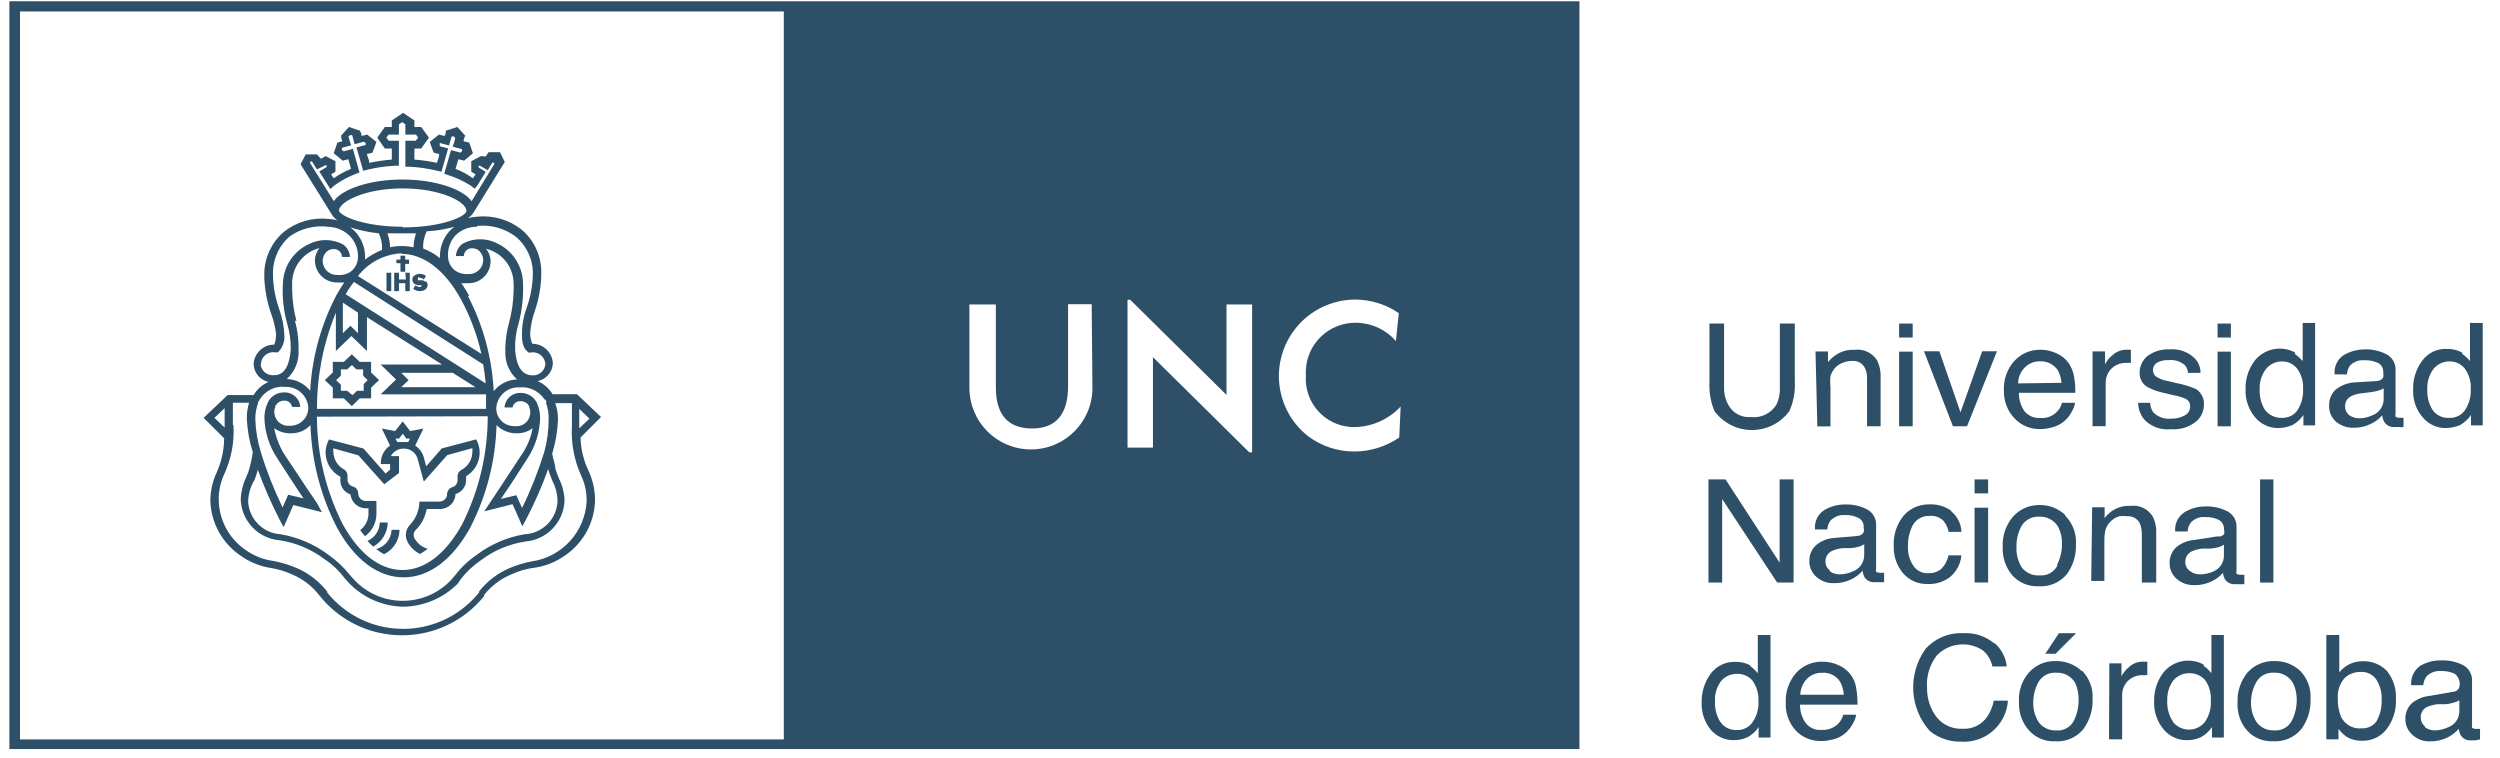 <svg width="99" height="30" viewBox="0 0 99 30" fill="none" xmlns="http://www.w3.org/2000/svg">
<path d="M68.273 12.813V15.331C68.266 15.591 68.329 15.845 68.461 16.068C68.642 16.375 68.984 16.546 69.336 16.516C69.738 16.562 70.129 16.371 70.343 16.029C70.449 15.812 70.495 15.571 70.482 15.331V12.813H71.074V15.094C71.1 15.505 71.025 15.914 70.854 16.289C70.245 17.105 69.089 17.273 68.273 16.664C68.132 16.559 68.003 16.43 67.898 16.289C67.743 15.924 67.674 15.525 67.694 15.127V12.813H68.273Z" fill="#2E4F68"/>
<path d="M71.894 13.917H72.388V14.338C72.517 14.18 72.678 14.052 72.859 13.966C73.043 13.878 73.247 13.838 73.451 13.851C73.81 13.808 74.159 13.98 74.344 14.289C74.442 14.506 74.488 14.743 74.472 14.98V16.88H73.935V15.013C73.942 14.862 73.916 14.714 73.853 14.575C73.758 14.388 73.56 14.276 73.349 14.292C73.244 14.292 73.142 14.309 73.04 14.342C72.892 14.381 72.76 14.463 72.658 14.579C72.582 14.671 72.526 14.776 72.487 14.888C72.471 15.036 72.471 15.188 72.487 15.336V16.886H71.967L71.894 13.917Z" fill="#2E4F68"/>
<path d="M75.205 13.925H75.742V16.881H75.205V13.925ZM75.205 12.813H75.742V13.366H75.205V12.813Z" fill="#2E4F68"/>
<path d="M76.799 13.909L77.635 16.328L78.495 13.909H79.08L77.895 16.881H77.336L76.19 13.909H76.799Z" fill="#2E4F68"/>
<path d="M81.638 15.16C81.622 14.989 81.573 14.821 81.493 14.666C81.335 14.429 81.062 14.294 80.779 14.307C80.552 14.304 80.335 14.396 80.177 14.557C80.012 14.725 79.917 14.949 79.917 15.183L81.638 15.16ZM81.451 13.998C81.638 14.08 81.8 14.212 81.921 14.38C82.027 14.538 82.099 14.719 82.132 14.906C82.171 15.12 82.188 15.338 82.181 15.555H79.95C79.943 15.815 80.022 16.072 80.17 16.286C80.332 16.477 80.572 16.575 80.819 16.552C81.062 16.569 81.303 16.473 81.467 16.292C81.559 16.197 81.625 16.081 81.655 15.95H82.175C82.155 16.078 82.106 16.2 82.037 16.309C81.974 16.434 81.888 16.546 81.786 16.641C81.622 16.796 81.415 16.898 81.194 16.941C81.056 16.977 80.914 16.993 80.773 16.99C80.404 16.997 80.049 16.849 79.792 16.585C79.502 16.289 79.344 15.887 79.354 15.473C79.331 15.045 79.476 14.623 79.759 14.304C80.029 14.005 80.417 13.837 80.822 13.85C81.039 13.853 81.253 13.902 81.451 13.998Z" fill="#2E4F68"/>
<path d="M82.865 13.916H83.359V14.426C83.431 14.285 83.533 14.16 83.659 14.061C83.81 13.923 84.007 13.847 84.212 13.85H84.261H84.383V14.37H84.205C83.978 14.364 83.757 14.449 83.596 14.614C83.458 14.765 83.382 14.966 83.385 15.173V16.878H82.865V13.916Z" fill="#2E4F68"/>
<path d="M85.147 15.954C85.15 16.092 85.197 16.224 85.276 16.336C85.463 16.517 85.723 16.609 85.983 16.579C86.164 16.583 86.342 16.54 86.503 16.458C86.648 16.392 86.737 16.244 86.73 16.086C86.734 15.961 86.665 15.849 86.553 15.793C86.405 15.727 86.25 15.681 86.089 15.654L85.674 15.556C85.466 15.51 85.262 15.441 85.072 15.345C84.858 15.236 84.726 15.016 84.729 14.776C84.723 14.512 84.841 14.259 85.045 14.094C85.299 13.91 85.608 13.818 85.921 13.834C86.302 13.801 86.681 13.946 86.944 14.223C87.073 14.374 87.142 14.568 87.139 14.766H86.645C86.638 14.65 86.592 14.542 86.516 14.456C86.339 14.305 86.105 14.236 85.875 14.262C85.713 14.249 85.552 14.288 85.41 14.367C85.315 14.43 85.256 14.539 85.256 14.65C85.256 14.786 85.341 14.911 85.466 14.96C85.575 15.023 85.694 15.062 85.815 15.082L86.164 15.164C86.444 15.217 86.717 15.299 86.977 15.414C87.175 15.552 87.29 15.783 87.277 16.023C87.277 16.29 87.158 16.54 86.951 16.704C86.674 16.922 86.326 17.024 85.977 16.997C85.618 17.037 85.259 16.925 84.986 16.688C84.785 16.494 84.673 16.227 84.67 15.951H85.147V15.954Z" fill="#2E4F68"/>
<path d="M87.816 13.925H88.343V16.881H87.816V13.925ZM87.816 12.813H88.343V13.366H87.816V12.813Z" fill="#2E4F68"/>
<path d="M89.691 16.231C89.852 16.441 90.109 16.56 90.373 16.547C90.609 16.553 90.833 16.445 90.975 16.254C91.139 16 91.218 15.701 91.202 15.401C91.218 15.111 91.133 14.822 90.958 14.588C90.814 14.41 90.596 14.308 90.366 14.312C90.119 14.312 89.889 14.42 89.734 14.611C89.556 14.841 89.467 15.131 89.484 15.424C89.471 15.71 89.546 15.994 89.694 16.237L89.691 16.231ZM90.87 14.015C90.988 14.094 91.093 14.19 91.186 14.298V12.788H91.679V16.846H91.215V16.431C91.106 16.596 90.958 16.734 90.784 16.83C90.603 16.909 90.405 16.951 90.208 16.951C89.859 16.951 89.53 16.797 89.306 16.53C89.043 16.221 88.908 15.822 88.924 15.418C88.911 15.016 89.036 14.621 89.273 14.298C89.658 13.801 90.346 13.66 90.896 13.966" fill="#2E4F68"/>
<path d="M93.031 16.442C93.146 16.524 93.287 16.567 93.429 16.564C93.613 16.564 93.791 16.521 93.956 16.442C94.229 16.337 94.403 16.07 94.393 15.777V15.379C94.318 15.425 94.235 15.458 94.15 15.477C94.054 15.504 93.956 15.52 93.857 15.533L93.531 15.573C93.383 15.583 93.241 15.622 93.11 15.688C92.952 15.764 92.856 15.928 92.866 16.103C92.863 16.235 92.925 16.363 93.031 16.442ZM94.127 15.086C94.229 15.089 94.324 15.036 94.377 14.947C94.387 14.882 94.387 14.816 94.377 14.753C94.387 14.605 94.318 14.46 94.189 14.381C94.018 14.299 93.827 14.259 93.636 14.266C93.422 14.246 93.212 14.322 93.06 14.477C92.988 14.579 92.945 14.701 92.939 14.826H92.451C92.418 14.52 92.563 14.22 92.823 14.055C93.07 13.914 93.35 13.838 93.636 13.835C93.942 13.825 94.249 13.894 94.522 14.039C94.742 14.164 94.874 14.401 94.864 14.655V16.376C94.851 16.419 94.851 16.465 94.864 16.504C94.864 16.504 94.93 16.544 95.002 16.544H95.18V16.909C95.114 16.919 95.048 16.919 94.986 16.909H94.815C94.66 16.922 94.512 16.85 94.426 16.722C94.374 16.639 94.344 16.544 94.337 16.445C94.209 16.593 94.048 16.715 93.867 16.794C93.663 16.893 93.436 16.942 93.208 16.939C92.952 16.949 92.698 16.86 92.501 16.695C92.323 16.534 92.224 16.304 92.234 16.063C92.224 15.82 92.32 15.586 92.501 15.421C92.705 15.264 92.948 15.168 93.208 15.145L94.127 15.086Z" fill="#2E4F68"/>
<path d="M96.328 16.231C96.479 16.448 96.736 16.57 97.003 16.547C97.24 16.556 97.464 16.448 97.605 16.254C97.776 16.003 97.859 15.704 97.842 15.401C97.859 15.111 97.773 14.822 97.599 14.588C97.454 14.41 97.237 14.308 97.006 14.312C96.756 14.308 96.522 14.42 96.364 14.611C96.193 14.845 96.108 15.131 96.121 15.424C96.108 15.71 96.183 15.994 96.331 16.237L96.328 16.231ZM97.503 14.015C97.622 14.094 97.724 14.19 97.812 14.298V12.788H98.316V16.846H97.852V16.431C97.743 16.596 97.595 16.734 97.421 16.83C97.24 16.909 97.042 16.951 96.845 16.951C96.496 16.955 96.167 16.797 95.943 16.53C95.676 16.224 95.538 15.826 95.561 15.418C95.548 15.016 95.673 14.621 95.91 14.298C96.134 13.979 96.509 13.795 96.901 13.818C97.111 13.811 97.319 13.861 97.503 13.963" fill="#2E4F68"/>
<path d="M67.655 18.985H68.33L70.473 22.28V18.985H71.026V23.067H70.374L68.198 19.762V23.067H67.655V18.985Z" fill="#2E4F68"/>
<path d="M72.46 22.622C72.572 22.705 72.711 22.747 72.849 22.744C73.033 22.744 73.218 22.701 73.385 22.622C73.659 22.517 73.833 22.25 73.823 21.958V21.553C73.744 21.602 73.662 21.638 73.573 21.658C73.474 21.688 73.376 21.701 73.273 21.707H72.964C72.816 21.721 72.671 21.76 72.533 21.823C72.375 21.902 72.279 22.07 72.289 22.244C72.286 22.379 72.352 22.507 72.46 22.586V22.622ZM73.556 21.224C73.659 21.22 73.751 21.164 73.8 21.079C73.817 21.016 73.817 20.954 73.8 20.891C73.817 20.74 73.744 20.595 73.612 20.519C73.445 20.43 73.257 20.387 73.069 20.397C72.852 20.378 72.635 20.46 72.484 20.618C72.411 20.72 72.368 20.842 72.362 20.967H71.874C71.842 20.661 71.986 20.361 72.246 20.197C72.493 20.052 72.773 19.976 73.059 19.976C73.369 19.966 73.678 20.035 73.951 20.18C74.175 20.305 74.307 20.549 74.294 20.805V22.52C74.281 22.56 74.281 22.603 74.294 22.642C74.294 22.642 74.36 22.682 74.432 22.682H74.61V23.054H74.416H74.245C74.09 23.067 73.938 23.001 73.846 22.876C73.797 22.79 73.767 22.698 73.757 22.599C73.632 22.747 73.474 22.869 73.293 22.948C73.089 23.047 72.862 23.096 72.635 23.093C72.375 23.106 72.121 23.017 71.927 22.843C71.746 22.685 71.644 22.451 71.651 22.211C71.644 21.971 71.746 21.737 71.927 21.579C72.128 21.414 72.375 21.319 72.635 21.302L73.556 21.224Z" fill="#2E4F68"/>
<path d="M77.27 20.249C77.514 20.45 77.662 20.746 77.675 21.062H77.165C77.135 20.894 77.059 20.736 76.944 20.608C76.799 20.476 76.605 20.41 76.408 20.43C76.098 20.417 75.812 20.601 75.7 20.894C75.595 21.128 75.545 21.384 75.555 21.641C75.542 21.905 75.615 22.168 75.759 22.389C75.891 22.599 76.128 22.718 76.375 22.698C76.566 22.704 76.753 22.639 76.895 22.51C77.03 22.362 77.122 22.184 77.162 21.99H77.672C77.642 22.326 77.481 22.632 77.224 22.849C76.967 23.044 76.651 23.142 76.332 23.126C75.96 23.139 75.601 22.981 75.358 22.695C75.111 22.398 74.979 22.023 74.992 21.638C74.966 21.194 75.108 20.756 75.391 20.41C75.647 20.124 76.019 19.963 76.404 19.973C76.711 19.959 77.013 20.048 77.264 20.223" fill="#2E4F68"/>
<path d="M78.193 20.105H78.73V23.067H78.193V20.105ZM78.193 18.985H78.73V19.538H78.193V18.985Z" fill="#2E4F68"/>
<path d="M81.46 22.363C81.588 22.113 81.654 21.833 81.654 21.55C81.664 21.317 81.615 21.086 81.509 20.876C81.358 20.606 81.065 20.444 80.755 20.461C80.479 20.444 80.216 20.576 80.064 20.81C79.916 21.07 79.844 21.363 79.853 21.662C79.84 21.949 79.913 22.232 80.064 22.475C80.232 22.689 80.492 22.804 80.762 22.785C81.055 22.814 81.335 22.663 81.47 22.403L81.46 22.363ZM81.792 20.431C82.085 20.731 82.237 21.142 82.207 21.56C82.224 21.985 82.092 22.403 81.842 22.745C81.562 23.074 81.144 23.249 80.713 23.216C80.324 23.229 79.949 23.074 79.689 22.785C79.426 22.475 79.291 22.077 79.307 21.672C79.284 21.234 79.426 20.806 79.705 20.471C79.972 20.165 80.357 19.993 80.762 20C81.137 19.99 81.503 20.132 81.776 20.388" fill="#2E4F68"/>
<path d="M82.849 20.088H83.343V20.519C83.576 20.193 83.965 20.009 84.366 20.032C84.725 19.986 85.077 20.157 85.258 20.47C85.357 20.684 85.403 20.917 85.386 21.151V23.067H84.817V21.158C84.82 21.006 84.791 20.858 84.735 20.72C84.636 20.532 84.435 20.424 84.225 20.443C84.126 20.43 84.024 20.43 83.925 20.443C83.777 20.486 83.645 20.572 83.543 20.687C83.461 20.776 83.405 20.881 83.372 20.996C83.342 21.144 83.329 21.293 83.333 21.444V23.004H82.812L82.849 20.088Z" fill="#2E4F68"/>
<path d="M86.737 22.623C86.849 22.705 86.987 22.748 87.125 22.744C87.31 22.744 87.494 22.702 87.662 22.623C87.919 22.511 88.08 22.251 88.067 21.974V21.569C87.994 21.619 87.912 21.655 87.823 21.675C87.728 21.701 87.629 21.718 87.53 21.724H87.214C87.066 21.737 86.921 21.777 86.783 21.839C86.625 21.918 86.529 22.086 86.539 22.261C86.536 22.395 86.602 22.524 86.711 22.603L86.737 22.623ZM87.81 21.24C87.905 21.263 88.004 21.23 88.07 21.158C88.09 21.099 88.09 21.033 88.07 20.97C88.08 20.822 88.011 20.677 87.882 20.598C87.715 20.509 87.52 20.467 87.329 20.477C87.112 20.453 86.901 20.536 86.753 20.697C86.678 20.799 86.635 20.921 86.632 21.046H86.138C86.108 20.737 86.256 20.437 86.52 20.276C86.766 20.131 87.046 20.055 87.333 20.055C87.642 20.042 87.951 20.114 88.225 20.259C88.448 20.384 88.58 20.628 88.567 20.885V22.6C88.554 22.639 88.554 22.682 88.567 22.721C88.567 22.721 88.633 22.761 88.705 22.761H88.876V23.133H88.689H88.518C88.363 23.149 88.212 23.08 88.119 22.955C88.067 22.873 88.037 22.777 88.031 22.679C87.905 22.83 87.747 22.948 87.566 23.027C87.362 23.126 87.135 23.176 86.908 23.172C86.645 23.182 86.391 23.093 86.194 22.922C86.013 22.764 85.911 22.53 85.917 22.29C85.911 22.05 86.013 21.816 86.194 21.658C86.395 21.497 86.641 21.401 86.901 21.382L87.81 21.24Z" fill="#2E4F68"/>
<path d="M90.026 18.985H89.499V23.07H90.026V18.985Z" fill="#2E4F68"/>
<path d="M68.124 28.583C68.272 28.807 68.532 28.929 68.799 28.909C69.033 28.913 69.257 28.801 69.392 28.61C69.569 28.363 69.655 28.06 69.635 27.757C69.648 27.468 69.563 27.181 69.392 26.944C69.24 26.773 69.02 26.678 68.789 26.684C68.546 26.681 68.315 26.783 68.157 26.967C67.983 27.201 67.894 27.487 67.914 27.78C67.9 28.067 67.976 28.35 68.124 28.593V28.583ZM69.293 26.365C69.411 26.447 69.52 26.549 69.609 26.664V25.147H70.112V29.206H69.642V28.791C69.533 28.955 69.385 29.094 69.21 29.189C69.029 29.275 68.832 29.314 68.635 29.311C68.302 29.308 67.989 29.166 67.766 28.922C67.505 28.613 67.371 28.221 67.384 27.82C67.377 27.415 67.499 27.02 67.733 26.691C67.963 26.375 68.335 26.194 68.723 26.21C68.934 26.204 69.141 26.253 69.326 26.355" fill="#2E4F68"/>
<path d="M73.014 27.511C73.004 27.333 72.954 27.155 72.869 27C72.718 26.757 72.441 26.619 72.155 26.642C71.931 26.635 71.71 26.724 71.552 26.885C71.391 27.053 71.299 27.277 71.292 27.511H73.014ZM72.826 26.349C73.195 26.513 73.455 26.859 73.507 27.257C73.544 27.471 73.56 27.688 73.557 27.905H71.282C71.276 28.169 71.355 28.426 71.51 28.636C71.664 28.831 71.904 28.929 72.151 28.903C72.395 28.916 72.629 28.824 72.8 28.653C72.892 28.554 72.958 28.432 72.994 28.304H73.504C73.484 28.432 73.435 28.557 73.366 28.669C73.3 28.791 73.215 28.9 73.116 28.995C72.951 29.15 72.744 29.255 72.523 29.295C72.385 29.331 72.243 29.347 72.102 29.344C71.733 29.351 71.378 29.202 71.121 28.939C70.838 28.633 70.693 28.225 70.716 27.81C70.7 27.382 70.848 26.964 71.131 26.642C71.401 26.349 71.786 26.187 72.188 26.204C72.408 26.204 72.629 26.253 72.826 26.349Z" fill="#2E4F68"/>
<path d="M78.974 25.456C79.251 25.693 79.428 26.025 79.468 26.391H78.898C78.849 26.144 78.717 25.92 78.526 25.759C77.951 25.374 77.183 25.456 76.7 25.953C76.41 26.325 76.272 26.792 76.311 27.26C76.308 27.678 76.446 28.082 76.7 28.412C76.953 28.718 77.335 28.882 77.73 28.859C78.109 28.879 78.471 28.701 78.688 28.389C78.82 28.194 78.912 27.977 78.954 27.747H79.514C79.448 28.708 78.615 29.435 77.654 29.37C77.207 29.379 76.769 29.231 76.42 28.948C75.61 28.04 75.541 26.69 76.249 25.699C76.624 25.278 77.17 25.048 77.733 25.074C78.184 25.044 78.629 25.192 78.974 25.479" fill="#2E4F68"/>
<path d="M82.213 25.076L81.4 25.889H80.995L81.532 25.076H82.213ZM82.124 28.542C82.249 28.288 82.315 28.012 82.312 27.729C82.319 27.498 82.276 27.268 82.184 27.054C82.032 26.784 81.739 26.623 81.43 26.639C81.153 26.619 80.89 26.748 80.739 26.982C80.597 27.228 80.521 27.508 80.518 27.794C80.505 28.081 80.581 28.364 80.739 28.608C80.9 28.818 81.157 28.937 81.42 28.924C81.71 28.953 81.989 28.802 82.124 28.542ZM82.45 26.56C82.743 26.86 82.895 27.271 82.865 27.689C82.882 28.114 82.753 28.532 82.5 28.874C82.223 29.21 81.802 29.388 81.371 29.355C80.986 29.371 80.617 29.216 80.357 28.933C80.08 28.631 79.936 28.229 79.952 27.821C79.919 27.386 80.061 26.955 80.35 26.626C80.62 26.33 81.005 26.165 81.407 26.178C81.782 26.169 82.147 26.307 82.421 26.56" fill="#2E4F68"/>
<path d="M83.53 26.267H84.01V26.777C84.086 26.639 84.188 26.514 84.31 26.412C84.461 26.273 84.659 26.198 84.863 26.201H85.034V26.737C85.004 26.731 84.975 26.731 84.945 26.737H84.863C84.632 26.727 84.409 26.816 84.247 26.981C84.109 27.132 84.033 27.33 84.037 27.534V29.278H83.517L83.53 26.267Z" fill="#2E4F68"/>
<path d="M86.047 28.583C86.323 28.936 86.837 28.995 87.186 28.718C87.235 28.679 87.281 28.633 87.32 28.583C87.488 28.333 87.571 28.034 87.548 27.731C87.567 27.441 87.485 27.151 87.311 26.918C87.156 26.75 86.939 26.658 86.708 26.658C86.461 26.651 86.228 26.757 86.066 26.941C85.895 27.175 85.81 27.461 85.823 27.754C85.81 28.04 85.885 28.323 86.043 28.567L86.047 28.583ZM87.255 26.358C87.373 26.441 87.482 26.543 87.571 26.658V25.147H88.064V29.206H87.594V28.791C87.485 28.955 87.337 29.094 87.162 29.189C86.981 29.275 86.784 29.314 86.586 29.311C86.237 29.311 85.908 29.156 85.684 28.89C85.424 28.58 85.29 28.188 85.303 27.784C85.29 27.379 85.415 26.98 85.652 26.654C86.037 26.157 86.725 26.016 87.274 26.322" fill="#2E4F68"/>
<path d="M90.756 28.541C90.885 28.291 90.951 28.011 90.951 27.728C90.957 27.494 90.908 27.264 90.806 27.053C90.654 26.783 90.365 26.625 90.059 26.638C89.782 26.619 89.519 26.747 89.367 26.981C89.222 27.227 89.144 27.507 89.14 27.794C89.13 28.08 89.209 28.366 89.367 28.607C89.529 28.817 89.785 28.936 90.049 28.923C90.342 28.949 90.621 28.801 90.756 28.541ZM91.082 26.559C91.375 26.859 91.527 27.27 91.497 27.688C91.513 28.113 91.385 28.531 91.132 28.873C90.855 29.206 90.434 29.384 90.003 29.354C89.618 29.37 89.246 29.216 88.989 28.933C88.719 28.626 88.584 28.228 88.607 27.82C88.587 27.386 88.729 26.961 89.005 26.625C89.278 26.329 89.667 26.164 90.069 26.177C90.444 26.171 90.806 26.306 91.082 26.559Z" fill="#2E4F68"/>
<path d="M94.101 28.573C94.253 28.317 94.325 28.02 94.312 27.721C94.328 27.435 94.256 27.151 94.101 26.908C93.96 26.704 93.723 26.592 93.476 26.608C93.242 26.605 93.015 26.691 92.844 26.852C92.65 27.076 92.554 27.369 92.577 27.665C92.571 27.899 92.61 28.136 92.692 28.356C92.831 28.675 93.157 28.873 93.505 28.843C93.762 28.86 94.006 28.735 94.147 28.517L94.101 28.573ZM92.126 25.147H92.636V26.625C92.745 26.49 92.887 26.378 93.041 26.299C93.206 26.223 93.38 26.184 93.561 26.184C93.92 26.171 94.269 26.309 94.519 26.566C94.776 26.885 94.904 27.287 94.878 27.695C94.898 28.113 94.769 28.527 94.519 28.863C94.286 29.173 93.917 29.347 93.528 29.334C93.315 29.34 93.101 29.285 92.92 29.173C92.801 29.084 92.692 28.982 92.604 28.863V29.278H92.123V25.147H92.126Z" fill="#2E4F68"/>
<path d="M96.024 28.795C96.139 28.88 96.277 28.926 96.422 28.923C96.61 28.92 96.791 28.874 96.959 28.795C97.228 28.693 97.403 28.426 97.39 28.136V27.732C97.314 27.778 97.232 27.811 97.146 27.83C97.047 27.86 96.949 27.88 96.847 27.886H96.531C96.383 27.903 96.238 27.939 96.1 28.001C95.945 28.08 95.853 28.242 95.862 28.416C95.859 28.548 95.918 28.676 96.024 28.759V28.795ZM97.13 27.396C97.228 27.396 97.321 27.343 97.373 27.258C97.449 27.053 97.386 26.826 97.219 26.688C97.051 26.606 96.863 26.566 96.675 26.573C96.458 26.553 96.244 26.629 96.09 26.784C96.017 26.886 95.971 27.007 95.961 27.133H95.481C95.458 26.83 95.596 26.537 95.846 26.362C96.093 26.221 96.373 26.148 96.659 26.151C96.969 26.138 97.278 26.204 97.551 26.346C97.775 26.471 97.907 26.714 97.893 26.971V28.686C97.884 28.729 97.884 28.772 97.893 28.814C97.933 28.851 97.986 28.867 98.038 28.864H98.121H98.209V29.279L98.022 29.318H97.844C97.689 29.328 97.541 29.259 97.456 29.13C97.406 29.048 97.377 28.956 97.367 28.864C97.235 29.009 97.08 29.127 96.903 29.213C96.695 29.311 96.468 29.361 96.238 29.358C95.978 29.371 95.721 29.275 95.53 29.098C95.349 28.939 95.25 28.712 95.254 28.472C95.244 28.229 95.346 27.992 95.53 27.83C95.734 27.672 95.978 27.577 96.238 27.554L97.13 27.396Z" fill="#2E4F68"/>
<path d="M55.41 17.326C54.886 17.685 54.267 17.879 53.632 17.879C52.967 17.883 52.319 17.665 51.789 17.264C50.479 16.224 50.262 14.318 51.302 13.008C51.871 12.29 52.737 11.869 53.655 11.862C54.274 11.862 54.88 12.05 55.393 12.399L55.278 13.505C54.883 13.054 54.317 12.79 53.718 12.781C52.632 12.758 51.733 13.617 51.71 14.7C51.71 14.756 51.71 14.812 51.713 14.867C51.641 15.924 52.437 16.839 53.494 16.908C53.55 16.912 53.606 16.915 53.662 16.912C54.346 16.895 54.998 16.602 55.466 16.099L55.41 17.326ZM49.587 17.912H49.472L45.657 14.143V17.725H44.65V11.869H44.755L48.57 15.638V12.056H49.584V17.912H49.587ZM43.26 15.361C43.26 16.707 42.171 17.797 40.825 17.797C39.478 17.797 38.389 16.707 38.389 15.361V12.056H39.436V15.345C39.436 16.434 39.929 16.968 40.874 16.968C41.819 16.968 42.296 16.398 42.296 15.295V12.047H43.231L43.26 15.361ZM31.042 29.281H0.792V0.454H31.039V29.281H31.042ZM0.371 29.663H62.546V0.049H0.371V29.663ZM8.491 16.549L8.896 16.161V16.931L8.491 16.549ZM9.222 16.833V15.947H9.864C9.798 16.161 9.769 16.382 9.775 16.605C9.798 17.05 9.877 17.488 10.012 17.912C9.983 18.113 9.94 18.311 9.89 18.505C9.857 18.636 9.811 18.765 9.752 18.887C9.62 19.163 9.545 19.466 9.532 19.772C9.558 20.631 10.226 21.329 11.082 21.395C11.717 21.494 12.319 21.747 12.836 22.132C13.149 22.339 13.422 22.596 13.649 22.896C13.715 22.968 13.771 23.041 13.837 23.106C14.403 23.682 15.173 24.015 15.98 24.025C16.79 24.012 17.563 23.682 18.133 23.106L18.238 22.945C18.465 22.649 18.741 22.392 19.051 22.181C19.564 21.793 20.167 21.54 20.805 21.444C21.658 21.375 22.326 20.677 22.356 19.821C22.346 19.512 22.267 19.212 22.128 18.936C22.079 18.808 22.023 18.676 21.99 18.554C21.99 18.383 21.901 18.195 21.868 17.962C22 17.527 22.079 17.076 22.096 16.622C22.099 16.398 22.063 16.178 21.99 15.964H22.648V16.849C22.606 17.537 22.734 18.222 23.02 18.847C23.165 19.16 23.238 19.502 23.231 19.844C23.169 21.059 22.257 22.06 21.055 22.231C20.746 22.29 20.443 22.382 20.154 22.507C19.689 22.711 19.281 23.027 18.968 23.426V23.465C17.632 25.124 15.206 25.387 13.544 24.051C13.327 23.877 13.133 23.682 12.958 23.465V23.426C12.636 23.017 12.217 22.695 11.74 22.491C11.447 22.366 11.141 22.274 10.832 22.214C10.417 22.162 10.022 22 9.686 21.75C9.061 21.306 8.682 20.592 8.663 19.825C8.653 19.482 8.719 19.14 8.857 18.827C9.153 18.205 9.288 17.517 9.245 16.829L9.222 16.833ZM10.058 19.058C10.114 18.919 10.164 18.778 10.203 18.636C10.2 18.62 10.2 18.604 10.203 18.587C10.453 19.275 10.746 19.943 11.079 20.592L11.233 20.875C11.233 20.875 11.549 20.16 11.615 19.999L12.751 20.282L12.547 19.917C12.547 19.917 11.938 19.025 11.256 17.985C11.062 17.669 10.927 17.32 10.858 16.954C11.039 17.089 11.26 17.159 11.483 17.159C11.79 17.175 12.086 17.056 12.296 16.833C12.339 18.248 12.695 19.634 13.343 20.891C14.034 22.158 14.966 22.863 15.983 22.863C17 22.863 17.925 22.155 18.623 20.891C19.268 19.634 19.624 18.245 19.663 16.833C19.877 17.05 20.17 17.168 20.476 17.159C20.7 17.162 20.917 17.089 21.092 16.954C21.026 17.323 20.881 17.675 20.67 17.985C19.995 19.025 19.396 19.91 19.396 19.917L19.176 20.249L20.295 19.966C20.377 20.128 20.683 20.842 20.683 20.842L20.838 20.559C21.177 19.91 21.47 19.242 21.714 18.554C21.714 18.554 21.714 18.554 21.714 18.604C21.753 18.742 21.819 18.887 21.868 19.025C21.994 19.262 22.066 19.525 22.079 19.795C22.076 20.529 21.497 21.128 20.762 21.158C20.078 21.276 19.433 21.553 18.88 21.971C18.55 22.195 18.261 22.468 18.021 22.784L17.859 22.971C16.855 24.028 15.183 24.071 14.13 23.064C14.097 23.034 14.067 23.001 14.038 22.971L13.867 22.784C13.62 22.471 13.33 22.198 13.008 21.971C12.454 21.556 11.806 21.276 11.125 21.158C10.417 21.122 9.854 20.552 9.825 19.841C9.838 19.571 9.91 19.308 10.035 19.071L10.058 19.058ZM10.213 15.964C10.213 15.964 10.213 15.908 10.252 15.881L10.292 15.809C10.506 15.467 10.898 15.276 11.299 15.322C11.773 15.302 12.175 15.661 12.208 16.135C12.217 16.523 11.908 16.849 11.52 16.859C11.503 16.859 11.487 16.859 11.47 16.859C11.168 16.892 10.894 16.671 10.865 16.365C10.861 16.342 10.861 16.319 10.861 16.296C10.861 16.233 10.874 16.174 10.901 16.118C10.904 16.102 10.904 16.085 10.901 16.069L10.957 16.003C11.026 15.914 11.135 15.862 11.25 15.865C11.405 15.855 11.543 15.964 11.566 16.115H11.892C11.869 15.779 11.585 15.526 11.25 15.539C11.003 15.536 10.769 15.661 10.641 15.871C10.641 15.871 10.601 15.944 10.585 15.987C10.509 16.164 10.47 16.355 10.47 16.546C10.486 17.102 10.654 17.646 10.957 18.113C11.395 18.778 11.77 19.38 12.02 19.736L11.411 19.591L11.191 20.095C10.848 19.39 10.559 18.659 10.331 17.909C10.2 17.484 10.124 17.047 10.111 16.602C10.108 16.378 10.147 16.154 10.226 15.944L10.213 15.964ZM10.335 14.42C10.341 14.15 10.565 13.939 10.835 13.946C10.868 13.946 10.898 13.949 10.927 13.956H10.993L11.042 13.916C11.194 13.748 11.273 13.525 11.263 13.301C11.25 12.935 11.177 12.573 11.052 12.228C10.884 11.75 10.802 11.247 10.809 10.743C10.829 10.213 11.065 9.713 11.467 9.364C11.918 9.045 12.471 8.91 13.017 8.982C13.343 8.995 13.653 9.134 13.877 9.371C14.081 9.598 14.189 9.894 14.176 10.2C14.166 10.404 14.077 10.595 13.926 10.727C13.771 10.852 13.57 10.908 13.373 10.888C13.063 10.908 12.797 10.671 12.78 10.361C12.78 10.335 12.78 10.312 12.78 10.286C12.793 10.157 12.853 10.039 12.951 9.953C13.034 9.887 13.139 9.858 13.245 9.864C13.409 9.874 13.541 10.006 13.544 10.174H13.86C13.85 9.97 13.742 9.779 13.567 9.67C13.146 9.453 12.649 9.453 12.227 9.67C11.625 9.947 11.23 10.542 11.204 11.204C11.168 11.75 11.227 12.3 11.375 12.827C11.474 13.159 11.52 13.505 11.513 13.85C11.474 14.331 11.335 14.881 10.822 14.858C10.562 14.871 10.341 14.677 10.318 14.42H10.335ZM13.218 7.965L12.283 6.464V6.398H12.356L12.55 6.708L12.882 6.546H12.938C12.935 6.569 12.935 6.589 12.938 6.612L12.645 6.79L13.083 7.488L13.221 7.359C13.495 7.159 13.791 6.997 14.107 6.879L14.235 6.829L13.975 5.895L13.61 5.993L13.537 5.937V5.855L13.903 5.756L13.797 5.408L13.863 5.352H13.946L14.044 5.71L14.416 5.612L14.482 5.668V5.74L14.117 5.839L14.383 6.764L14.538 6.724C14.907 6.632 15.282 6.579 15.657 6.563H15.796V5.572H15.391L15.302 5.45L15.391 5.329H15.796V4.924L15.924 4.835L16.052 4.924V5.329H16.467C16.503 5.365 16.533 5.404 16.556 5.45L16.467 5.572H16.052V6.602H16.197C16.579 6.619 16.954 6.675 17.326 6.764L17.481 6.803L17.747 5.878L17.415 5.789C17.418 5.766 17.418 5.74 17.415 5.717V5.661L17.78 5.76L17.886 5.401H17.968L18.024 5.457C18.024 5.539 17.925 5.806 17.925 5.806C17.925 5.806 18.202 5.888 18.297 5.905C18.294 5.931 18.294 5.96 18.297 5.987L18.225 6.043L17.859 5.944L17.593 6.879L17.731 6.928C18.057 7.03 18.369 7.175 18.656 7.359L18.794 7.475L18.893 7.359L19.235 6.806L18.952 6.629C18.955 6.606 18.955 6.586 18.952 6.563C18.952 6.563 18.952 6.563 19.008 6.563L19.317 6.741L19.495 6.441H19.568C19.568 6.464 19.568 6.484 19.568 6.507L18.676 7.968C18.327 7.481 17.214 7.109 15.94 7.109C14.67 7.106 13.557 7.478 13.218 7.965ZM18.903 8.946C19.459 8.89 20.012 9.051 20.453 9.394C20.851 9.743 21.088 10.243 21.102 10.773C21.102 11.27 21.013 11.76 20.841 12.228C20.72 12.573 20.66 12.942 20.67 13.307C20.67 13.745 20.841 13.883 20.891 13.923L20.93 13.962H20.996C21.263 13.903 21.526 14.074 21.585 14.341C21.592 14.367 21.595 14.397 21.595 14.427C21.572 14.683 21.352 14.877 21.092 14.864C20.581 14.864 20.433 14.338 20.4 13.857C20.387 13.498 20.433 13.139 20.539 12.794C20.68 12.264 20.736 11.717 20.71 11.171C20.68 10.509 20.288 9.917 19.686 9.637C19.265 9.42 18.768 9.42 18.346 9.637C18.172 9.746 18.063 9.933 18.053 10.141H18.369C18.369 9.97 18.508 9.831 18.679 9.831C18.781 9.828 18.883 9.858 18.962 9.92C19.057 10.006 19.12 10.124 19.133 10.253C19.156 10.562 18.926 10.829 18.616 10.852C18.593 10.855 18.57 10.855 18.55 10.852C18.35 10.868 18.149 10.812 17.991 10.691C17.84 10.556 17.747 10.365 17.741 10.164C17.721 9.848 17.833 9.535 18.05 9.305C18.274 9.094 18.57 8.979 18.88 8.979L18.903 8.946ZM18.583 11.717C18.478 11.54 18.379 11.369 18.274 11.214C18.36 11.22 18.448 11.22 18.534 11.214C19.015 11.227 19.413 10.848 19.426 10.371C19.426 10.368 19.426 10.365 19.426 10.361C19.429 10.338 19.429 10.312 19.426 10.289C19.413 10.128 19.35 9.976 19.248 9.851C19.344 9.874 19.436 9.907 19.525 9.95C20.022 10.184 20.338 10.684 20.338 11.234C20.344 11.332 20.344 11.428 20.338 11.527C20.331 11.938 20.272 12.346 20.167 12.745C20.078 13.064 20.025 13.39 20.012 13.719C20.005 13.778 20.005 13.837 20.012 13.896C19.986 14.324 20.157 14.739 20.476 15.025C20.114 15.039 19.778 15.207 19.551 15.49C19.485 14.173 19.136 12.886 18.527 11.714L18.583 11.717ZM14.176 12.382V13.195L13.877 12.902L13.577 13.195V11.984L14.176 12.382ZM15.799 14.762H17.925L18.827 15.332H15.888L16.181 15.055L15.888 14.762H15.799ZM19.136 14.43C19.179 14.68 19.212 14.93 19.235 15.184L13.689 11.652C13.784 11.48 13.893 11.319 14.015 11.165L19.136 14.43ZM15.888 10.052C16.773 10.052 17.609 10.684 18.251 11.846C18.62 12.527 18.893 13.258 19.064 14.015L14.176 10.931C14.594 10.391 15.229 10.062 15.914 10.029L15.888 10.052ZM14.989 9.216C15.094 9.427 15.144 9.664 15.127 9.897C14.887 9.993 14.66 10.121 14.453 10.279C14.485 9.881 14.347 9.486 14.081 9.19C14.015 9.12 13.946 9.058 13.87 9.002C14.235 9.12 14.611 9.199 14.989 9.239V9.216ZM16.474 9.239C16.414 9.417 16.381 9.604 16.375 9.792C16.223 9.759 16.069 9.743 15.911 9.743C15.756 9.743 15.601 9.759 15.447 9.792C15.443 9.604 15.407 9.417 15.341 9.239C15.529 9.239 15.723 9.239 15.911 9.239C16.098 9.239 16.286 9.239 16.474 9.239ZM15.947 8.979C14.462 8.979 13.511 8.581 13.422 8.347C13.422 7.998 14.429 7.461 15.947 7.461C17.464 7.461 18.471 7.998 18.471 8.347C18.471 8.574 17.491 9.005 15.947 9.005V8.979ZM17.425 10.223C17.224 10.062 17 9.933 16.76 9.841C16.743 9.604 16.793 9.371 16.898 9.16C17.27 9.14 17.635 9.081 17.994 8.982C17.915 9.035 17.846 9.097 17.784 9.17C17.53 9.459 17.402 9.838 17.425 10.223ZM11.74 12.715C11.635 12.316 11.579 11.908 11.569 11.497C11.569 11.408 11.569 11.309 11.569 11.204C11.572 10.658 11.888 10.161 12.382 9.92C12.468 9.881 12.556 9.848 12.649 9.822C12.55 9.95 12.491 10.101 12.471 10.259V10.332C12.481 10.812 12.876 11.194 13.356 11.184C13.36 11.184 13.363 11.184 13.366 11.184C13.455 11.191 13.544 11.191 13.633 11.184C13.527 11.339 13.422 11.51 13.323 11.688C12.708 12.86 12.356 14.15 12.283 15.473C12.056 15.19 11.72 15.022 11.358 15.009C11.684 14.713 11.852 14.285 11.822 13.847C11.826 13.788 11.826 13.729 11.822 13.669C11.816 13.34 11.767 13.011 11.678 12.695L11.74 12.715ZM19.314 16.484C19.314 17.968 18.968 19.436 18.3 20.763C17.659 21.931 16.822 22.573 15.937 22.573C15.052 22.573 14.216 21.931 13.574 20.763C12.905 19.439 12.553 17.981 12.55 16.5L19.314 16.484ZM12.553 16.191C12.55 14.884 12.803 13.59 13.3 12.382V13.9L13.916 13.307L14.531 13.9V12.56L17.51 14.436H15.075L15.684 15.029L15.075 15.615H19.248C19.248 15.809 19.248 16.003 19.248 16.191H12.553ZM21.582 15.793C21.582 15.793 21.582 15.842 21.622 15.865C21.661 15.888 21.622 15.921 21.622 15.947C21.697 16.158 21.733 16.382 21.727 16.605C21.727 17.047 21.668 17.488 21.549 17.912C21.315 18.666 21.023 19.403 20.674 20.114C20.585 19.927 20.447 19.611 20.447 19.611L19.837 19.756C20.081 19.407 20.479 18.804 20.901 18.133C21.203 17.665 21.371 17.122 21.388 16.566C21.391 16.375 21.355 16.184 21.282 16.006C21.269 15.967 21.25 15.927 21.227 15.891C21.092 15.681 20.858 15.552 20.611 15.559C20.279 15.549 19.999 15.806 19.979 16.135H20.295C20.325 15.987 20.46 15.881 20.611 15.885C20.73 15.885 20.841 15.934 20.92 16.023C20.92 16.023 20.92 16.062 20.96 16.089V16.138C20.986 16.194 20.999 16.253 20.999 16.316C21.009 16.615 20.776 16.869 20.476 16.879C20.447 16.879 20.42 16.879 20.39 16.875C20.002 16.892 19.67 16.592 19.653 16.204C19.653 16.188 19.653 16.171 19.653 16.154C19.683 15.681 20.088 15.319 20.562 15.341C20.963 15.299 21.355 15.486 21.569 15.829L21.582 15.793ZM22.938 16.191L23.343 16.579L22.938 16.961V16.191ZM8.574 18.725C8.409 19.081 8.327 19.469 8.33 19.861C8.366 20.707 8.791 21.487 9.482 21.971C9.857 22.25 10.295 22.432 10.756 22.497C11.036 22.547 11.309 22.629 11.569 22.748C11.987 22.922 12.356 23.202 12.632 23.561L12.672 23.61C14.127 25.404 16.76 25.677 18.554 24.226C18.778 24.041 18.985 23.837 19.169 23.61V23.561C19.452 23.205 19.821 22.925 20.242 22.748C20.499 22.629 20.772 22.544 21.055 22.497C21.546 22.445 22.013 22.264 22.412 21.971C23.116 21.474 23.544 20.674 23.564 19.811C23.564 19.42 23.481 19.031 23.32 18.676C23.116 18.255 23.001 17.797 22.988 17.326L23.801 16.513L22.849 15.611H21.882C21.743 15.381 21.536 15.197 21.289 15.091C21.622 15.025 21.868 14.746 21.892 14.41V14.361C21.858 13.939 21.503 13.613 21.078 13.613C21.029 13.498 21.003 13.373 20.996 13.248V13.176C21.019 12.876 21.082 12.58 21.184 12.3C21.335 11.852 21.421 11.385 21.434 10.911V10.723C21.421 10.098 21.141 9.506 20.664 9.101C20.163 8.699 19.525 8.515 18.886 8.581C18.765 8.59 18.646 8.61 18.527 8.637C18.63 8.577 18.715 8.488 18.771 8.386L19.989 6.415L19.801 6.026H19.347C19.311 6.086 19.275 6.142 19.232 6.197L19.044 6.181L18.662 6.385V6.8L18.834 6.905L18.728 7.06C18.514 6.905 18.284 6.78 18.037 6.688C18.076 6.566 18.109 6.438 18.152 6.306L18.379 6.362L18.728 6.069L18.583 5.648L18.356 5.592C18.356 5.519 18.422 5.371 18.422 5.371L18.113 5.029L17.659 5.174C17.659 5.174 17.659 5.319 17.602 5.384L17.382 5.329L17.017 5.621L17.171 6.043C17.244 6.066 17.316 6.086 17.392 6.099C17.392 6.227 17.336 6.326 17.303 6.448C17.007 6.385 16.71 6.342 16.411 6.319V5.882H16.678L16.987 5.45L16.678 5.029H16.411V4.769L15.963 4.469L15.516 4.769V5.029H15.239L14.94 5.45L15.239 5.882H15.516V6.319C15.216 6.342 14.917 6.388 14.624 6.448C14.624 6.326 14.558 6.227 14.525 6.099C14.601 6.086 14.676 6.066 14.752 6.043L14.907 5.621L14.541 5.329L14.321 5.384C14.321 5.319 14.255 5.174 14.255 5.174L13.817 5.029L13.508 5.371C13.508 5.371 13.508 5.516 13.564 5.592L13.36 5.648L13.215 6.069L13.574 6.362L13.794 6.306C13.834 6.434 13.867 6.566 13.899 6.688C13.656 6.783 13.429 6.908 13.218 7.06C13.179 7.011 13.142 6.958 13.113 6.905L13.284 6.8V6.385L12.896 6.181L12.708 6.286C12.652 6.234 12.603 6.174 12.553 6.115H12.106L11.902 6.504L13.129 8.475C13.185 8.577 13.268 8.666 13.366 8.725C13.248 8.696 13.129 8.676 13.008 8.669C12.369 8.6 11.73 8.788 11.23 9.19C10.759 9.598 10.479 10.19 10.466 10.812C10.466 10.868 10.466 10.934 10.466 11C10.486 11.474 10.572 11.941 10.726 12.389C10.825 12.652 10.894 12.929 10.931 13.209C10.931 13.209 10.931 13.258 10.931 13.281C10.931 13.406 10.907 13.531 10.858 13.646C10.434 13.646 10.081 13.969 10.045 14.393V14.443C10.065 14.779 10.308 15.058 10.637 15.124C10.387 15.23 10.18 15.411 10.045 15.644H9.015L8.064 16.546L8.877 17.359C8.87 17.83 8.768 18.297 8.574 18.725ZM15.799 17.369L15.953 17.175L16.092 17.369H16.236L16.164 17.507C16.095 17.501 16.023 17.501 15.953 17.507C15.881 17.501 15.809 17.501 15.733 17.507L15.661 17.369H15.799ZM13.877 19.535C13.886 19.867 14.159 20.131 14.492 20.128H14.591V20.364C14.584 20.611 14.462 20.842 14.265 20.99C14.321 21.076 14.383 21.158 14.453 21.233C14.736 21.029 14.903 20.703 14.907 20.358V19.838H14.485C14.324 19.838 14.189 19.709 14.186 19.545C14.186 19.41 14.097 19.295 13.965 19.262C13.844 19.226 13.761 19.114 13.761 18.985C13.758 18.962 13.758 18.942 13.761 18.919C13.764 18.89 13.764 18.86 13.761 18.831C13.761 18.725 13.702 18.627 13.607 18.58C13.366 18.442 13.215 18.192 13.202 17.916C13.195 17.863 13.195 17.807 13.202 17.754L14.192 18.031L15.216 19.176L15.802 18.729V18.064H15.476C15.578 17.876 15.776 17.761 15.986 17.764C16.253 17.758 16.49 17.942 16.546 18.202L16.783 19.071L17.708 18.024L18.705 17.748C18.712 17.8 18.712 17.856 18.705 17.909C18.699 18.202 18.534 18.468 18.274 18.607C18.179 18.653 18.119 18.752 18.119 18.857C18.119 18.913 18.119 18.939 18.119 18.946V19.012C18.123 19.137 18.044 19.249 17.925 19.288C17.797 19.321 17.705 19.439 17.705 19.571C17.701 19.736 17.563 19.867 17.395 19.864H16.608C16.605 20.213 16.467 20.549 16.22 20.799C16.055 20.98 16.026 21.243 16.138 21.457C16.246 21.665 16.421 21.832 16.631 21.938C16.737 21.875 16.842 21.809 16.941 21.734C16.72 21.671 16.533 21.526 16.421 21.329C16.352 21.217 16.372 21.069 16.47 20.98C16.608 20.845 16.72 20.68 16.796 20.499C16.842 20.387 16.875 20.276 16.901 20.157H17.422C17.754 20.16 18.03 19.897 18.037 19.565C18.287 19.495 18.462 19.265 18.458 19.005C18.462 18.956 18.462 18.906 18.458 18.86C18.791 18.663 18.995 18.304 18.995 17.919C18.995 17.738 18.945 17.557 18.857 17.399L17.494 17.758L16.878 18.465C16.878 18.465 16.829 18.311 16.79 18.139C16.74 17.935 16.615 17.758 16.441 17.646L16.767 16.971L16.24 17.07L15.947 16.688L15.647 17.07L15.121 16.971L15.447 17.646C15.223 17.794 15.085 18.044 15.081 18.311V18.376H15.447V18.597L15.269 18.752L14.393 17.761L13.03 17.402C12.942 17.56 12.892 17.741 12.892 17.922C12.896 18.324 13.119 18.692 13.478 18.88C13.475 18.929 13.475 18.979 13.478 19.025C13.475 19.285 13.649 19.515 13.899 19.584L13.877 19.535ZM15.858 10.76H16.046V10.45H16.2V10.279H16.046V10.124H15.858V10.279H15.697V10.424H15.858V10.76ZM15.305 11.53H15.493V10.799H15.305V11.53ZM16.075 11.066H15.799V10.799H15.611V11.53H15.799V11.214H16.049V11.53H16.227V10.799H16.049L16.075 11.066ZM16.839 11.155C16.809 11.128 16.773 11.108 16.733 11.099H16.605H16.549C16.543 11.082 16.543 11.066 16.549 11.049C16.549 11.049 16.549 11.049 16.549 11C16.549 10.951 16.589 11 16.631 11C16.688 11.007 16.74 11.03 16.786 11.066L16.869 10.928C16.799 10.875 16.717 10.848 16.631 10.845C16.552 10.842 16.477 10.865 16.411 10.911C16.358 10.947 16.325 11.01 16.329 11.072C16.329 11.138 16.358 11.201 16.411 11.243C16.454 11.267 16.5 11.283 16.549 11.293H16.631H16.697C16.694 11.326 16.671 11.355 16.641 11.365H16.618C16.556 11.359 16.5 11.336 16.447 11.3L16.365 11.438C16.437 11.497 16.529 11.53 16.625 11.527C16.704 11.53 16.78 11.51 16.846 11.461C16.898 11.421 16.931 11.359 16.934 11.29C16.938 11.23 16.911 11.171 16.862 11.135L16.839 11.155ZM14.403 15.216V15.476H14.136L13.959 15.648L13.748 15.476H13.498V15.233L13.31 15.055L13.498 14.877V14.627H13.748L13.936 14.456L14.114 14.627H14.38V14.877L14.558 15.055L14.38 15.233L14.403 15.216ZM14.696 14.331H14.248L13.932 14.031L13.616 14.331H13.179V14.752L12.863 15.052L13.179 15.351V15.773H13.616L13.932 16.082L14.248 15.773H14.696V15.351C14.752 15.286 15.012 15.052 15.012 15.052L14.696 14.752V14.331ZM14.923 21.76C15.012 21.829 15.107 21.892 15.206 21.948C15.578 21.767 15.815 21.395 15.822 20.98H15.506C15.496 21.342 15.246 21.651 14.897 21.744L14.923 21.76ZM15.354 20.69H15.038C15.032 21.01 14.844 21.293 14.551 21.421C14.624 21.5 14.699 21.576 14.778 21.648C15.127 21.454 15.348 21.089 15.354 20.69Z" fill="#2E4F68"/>
</svg>
